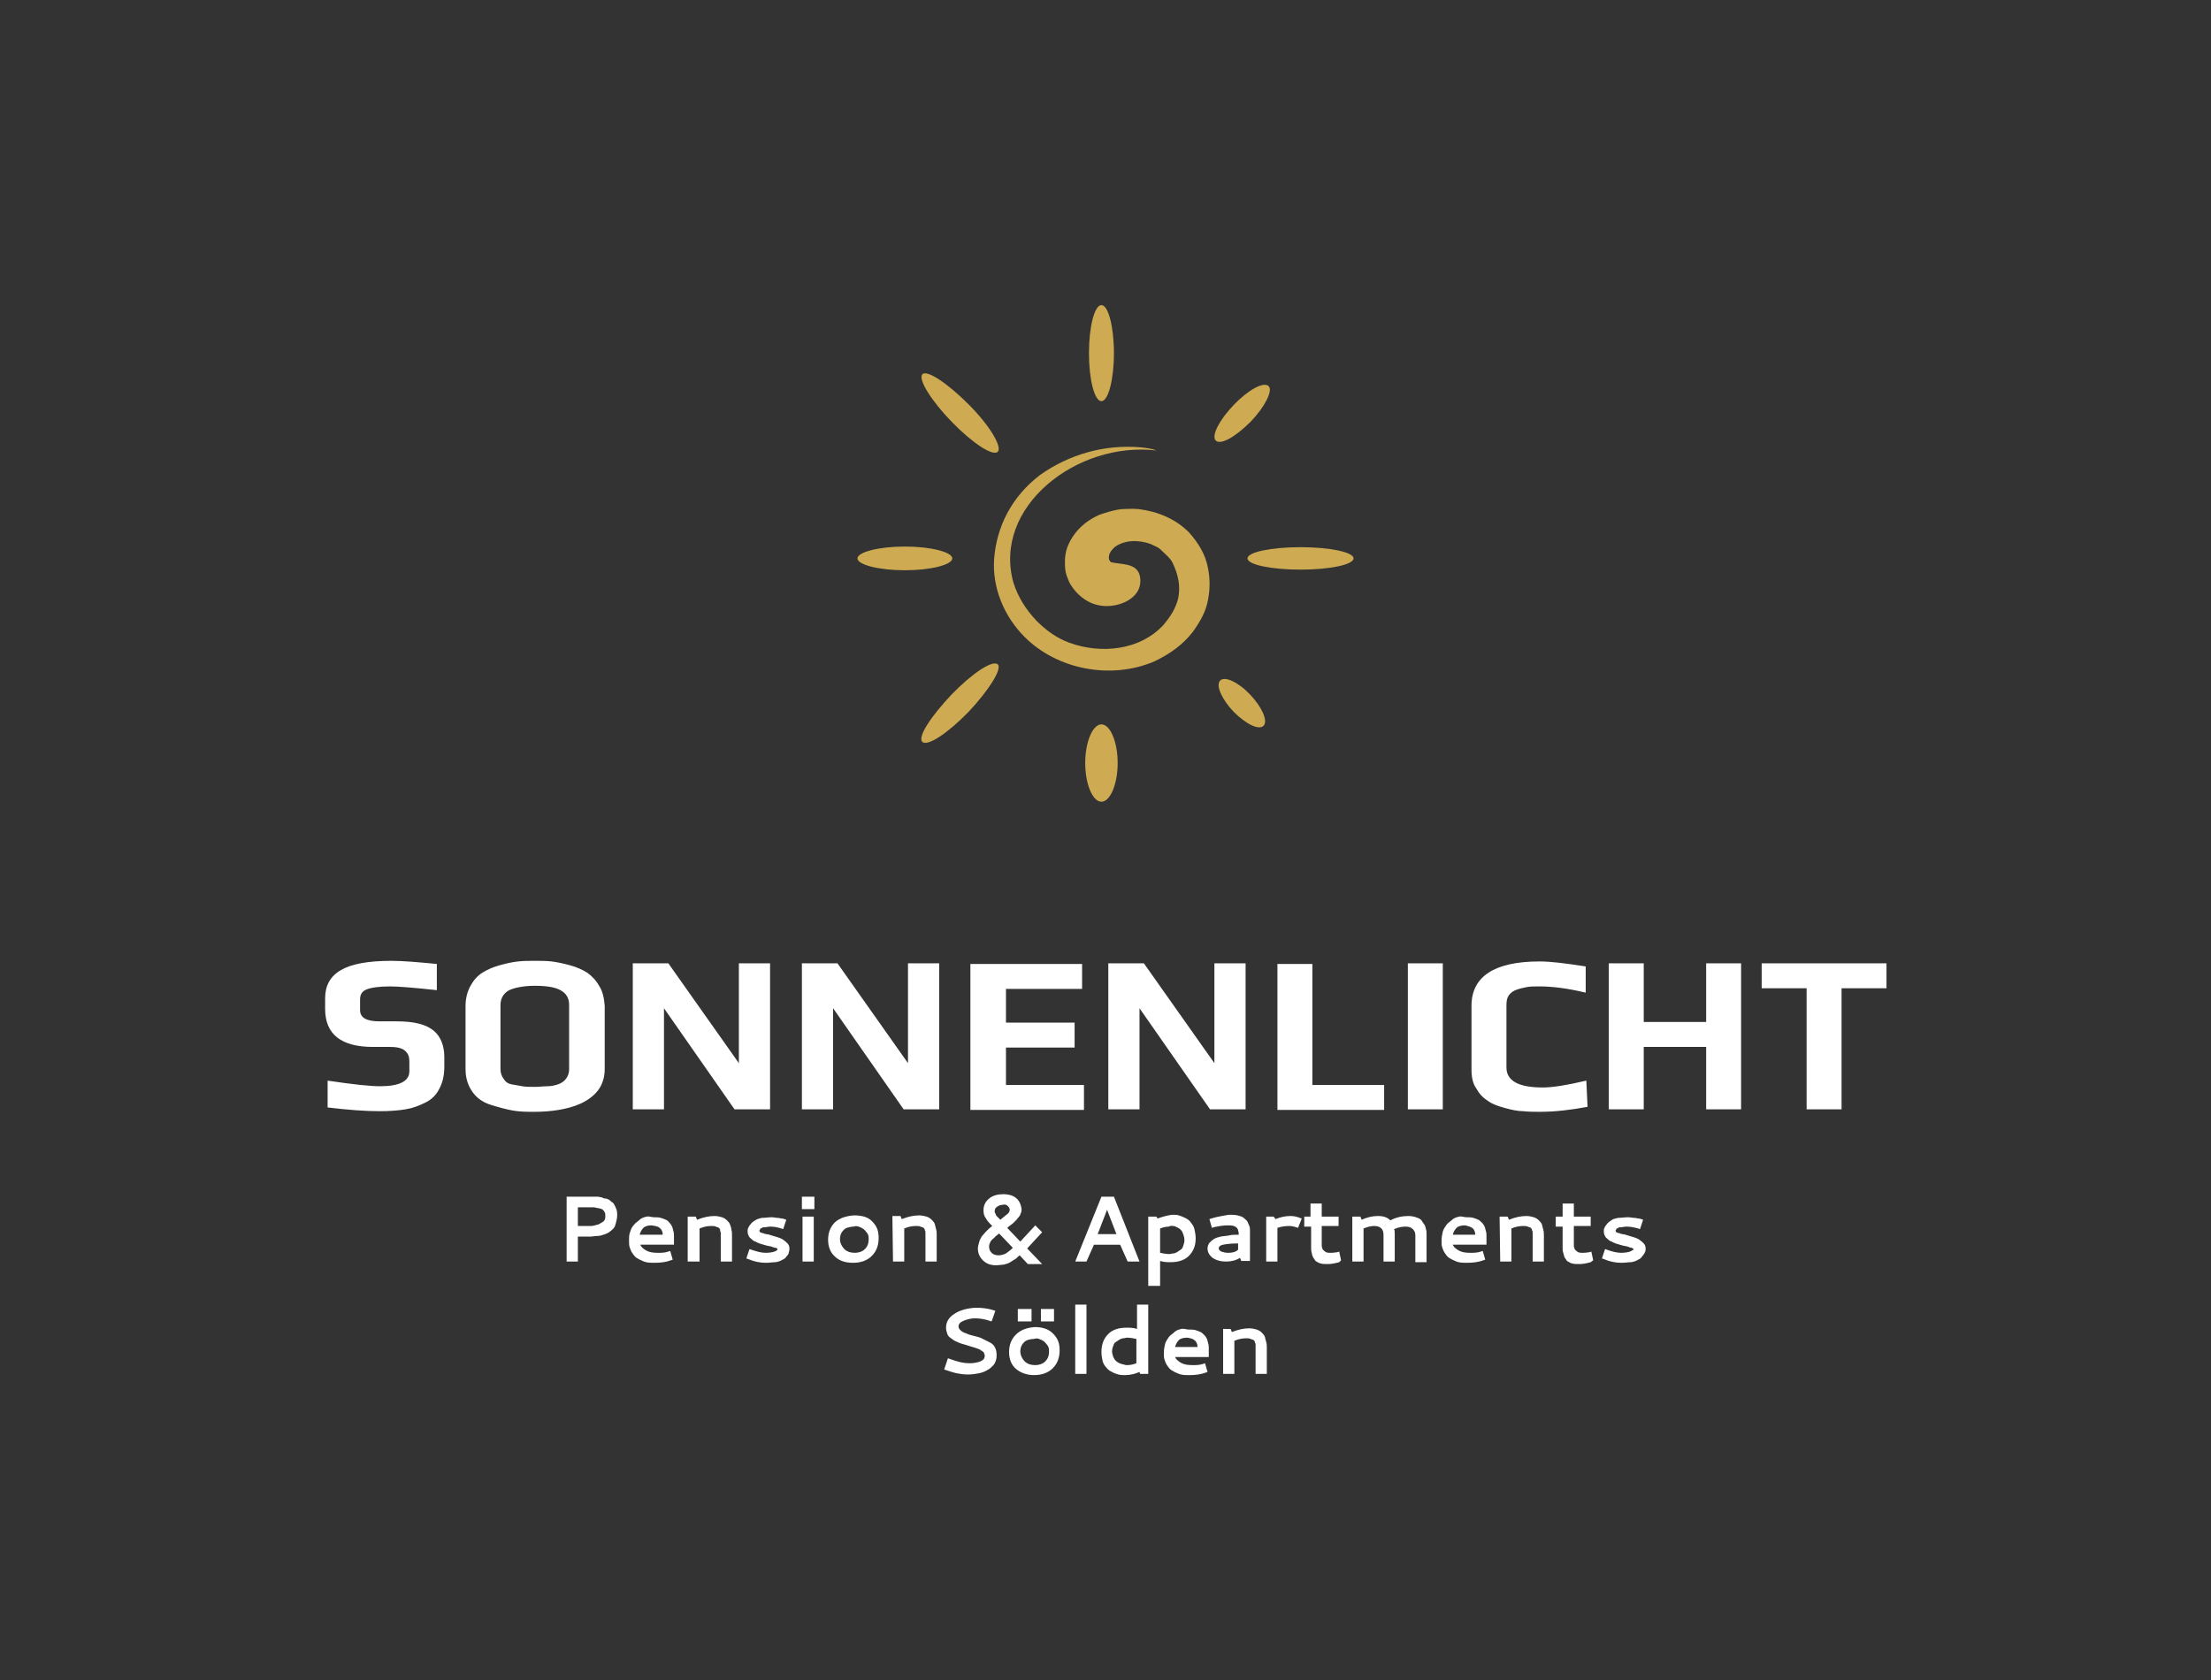 <?xml version="1.0" encoding="UTF-8"?>
<svg xmlns="http://www.w3.org/2000/svg" xmlns:xlink="http://www.w3.org/1999/xlink" version="1.1" id="Ebene_2_00000086653108025476056700000017016049746334192825_" x="0px" y="0px" viewBox="0 0 354.3 269.3" style="enable-background:new 0 0 354.3 269.3;" xml:space="preserve">
<rect x="0" y="0" width="354.3" height="269.3" fill="#333333" stroke="none"/>
<style type="text/css">
	.st0{display:none;fill:#002647;}
	.st1{fill:#CEAB52;}
	.st2{fill:#FFFFFF;}
</style>
<g id="Ebene_1-2">
	<g>
		<rect class="st0" width="354.3" height="269.3"></rect>
		<g>
			<g>
				<path class="st1" d="M176.6,97.1c2.7,0.3,5.8-1.1,6.1-3.5c0.1-0.6,0-1.1-0.1-1.5c-0.6-1.9-3-1.6-4.6-2c-0.1-0.1-0.3-0.4-0.3-0.5      c-0.1-0.8,0.3-1.3,0.9-1.9c1.6-1.2,3.9-1.2,5.8-0.5c0.6,0.3,1.2,0.5,1.6,0.9c0.7,0.7,1.5,1.3,1.9,2.1c0.9,1.9,1.3,3.7,0.9,5.7      c-0.4,1.6-1.2,2.9-2.4,4.3c-3.7,4-9.9,4.7-15.1,2.8c-2.1-0.8-3.7-2-5.2-3.5c-1.8-1.9-3-3.9-3.7-6.1      c-3.4-12.1,10.1-22.7,22.9-21.2c-0.7-0.3-1.6-0.4-2.5-0.5c-5.8-0.5-11.4,1.1-16.1,4.4c-4.6,3.5-7,8.3-7.4,13.5      c-0.3,4.5,1.5,9.1,4.9,12.5c5.2,5.2,13.8,6.9,20.8,3.9c2.5-1.2,4.6-2.7,6.2-4.8c1.2-1.7,2.1-3.3,2.4-5.2c0.3-1.6,0.3-3.2,0-4.8      c-0.4-2.3-1.5-4.1-3.1-5.9c-2.1-2.1-4.9-3.3-8-3.7c-1-0.1-2.7,0-2.7,0c-1.2,0.1-2.4,0.5-3.6,0.9c-2.5,1.1-4.3,2.9-5.2,5.3      c-0.4,1.2-0.4,2.3-0.3,3.5c0.1,0.7,0.3,1.2,0.6,1.9C171.2,93.1,172.9,96.7,176.6,97.1"></path>
				<path class="st1" d="M178.5,56.6c0,4.2-0.9,7.7-2,7.7s-2-3.4-2-7.7s0.9-7.7,2-7.7S178.5,52.4,178.5,56.6"></path>
				<path class="st1" d="M179.1,122.3c0,3.4-1.2,6.2-2.6,6.2s-2.6-2.8-2.6-6.2s1.2-6.2,2.6-6.2S179.1,118.9,179.1,122.3"></path>
				<path class="st1" d="M208.4,91.3c-4.7,0-8.5-0.8-8.5-1.8s3.8-1.8,8.5-1.8s8.5,0.8,8.5,1.8S213.1,91.3,208.4,91.3"></path>
				<path class="st1" d="M145,91.4c-4.2,0-7.6-0.9-7.6-1.9s3.4-1.9,7.6-1.9s7.6,0.9,7.6,1.9S149.2,91.4,145,91.4"></path>
				<path class="st1" d="M200.4,67.6c-2.4,2.4-4.8,3.8-5.6,3c-0.7-0.8,0.6-3.3,2.9-5.7c2.3-2.4,4.8-3.8,5.6-3      C204,62.6,202.7,65.2,200.4,67.6"></path>
				<path class="st1" d="M155.2,114.1c-3.3,3.4-6.6,5.6-7.4,4.8s1.4-4.1,4.7-7.6c3.3-3.4,6.6-5.6,7.4-4.8      C160.6,107.2,158.5,110.6,155.2,114.1"></path>
				<path class="st1" d="M197.7,114.1c-1.9-2-2.9-4.2-2.2-5s2.9,0.2,4.8,2.2c1.9,2,2.9,4.2,2.2,5S199.7,116.1,197.7,114.1"></path>
				<path class="st1" d="M152.5,67.6c-3.3-3.4-5.4-6.8-4.7-7.6c0.7-0.8,4,1.4,7.4,4.8s5.4,6.8,4.7,7.6      C159.1,73.2,155.8,71,152.5,67.6"></path>
			</g>
			<path class="st2" d="M196,220.2h1.8v-5.3c0.7-0.3,1.3-0.4,1.9-0.4c0.3,0,0.5,0,0.7,0.1s0.4,0.1,0.5,0.2c0.1,0.1,0.2,0.2,0.2,0.4     c0.1,0.1,0.1,0.3,0.1,0.4c0,0.1,0,0.2,0,0.4v4.2h1.8V216c0-0.3,0-0.6-0.1-0.9s-0.1-0.5-0.2-0.8c-0.1-0.3-0.3-0.5-0.5-0.7     c-0.2-0.2-0.5-0.4-0.8-0.5s-0.8-0.2-1.2-0.2c-0.9,0-1.8,0.2-2.8,0.6l-0.2-0.5H196L196,220.2L196,220.2z M191.4,214.8     c0.3,0.2,0.5,0.6,0.5,1.1h-3.6c0.1-0.4,0.3-0.8,0.6-1.1c0.3-0.3,0.8-0.4,1.4-0.4C190.8,214.5,191.2,214.6,191.4,214.8 M189.3,213     c-0.4,0.1-0.8,0.2-1.1,0.5s-0.7,0.5-0.9,0.8s-0.5,0.7-0.6,1.1c-0.1,0.4-0.2,0.9-0.2,1.5c0,0.4,0,0.7,0.1,1s0.2,0.6,0.4,0.9     c0.2,0.3,0.4,0.6,0.7,0.8s0.7,0.4,1.2,0.6s1.1,0.2,1.7,0.2c0.9,0,1.8-0.1,2.6-0.4l0.3-0.1l-0.4-1.4l-0.3,0.1     c-0.6,0.2-1.1,0.2-1.7,0.2c-0.8,0-1.4-0.1-1.9-0.4c-0.5-0.3-0.8-0.6-0.9-0.9h5.4v-0.8c0-0.3,0-0.5,0-0.7c0-0.2,0-0.4-0.1-0.7     c-0.1-0.3-0.1-0.5-0.2-0.7s-0.2-0.4-0.4-0.6c-0.2-0.2-0.4-0.4-0.6-0.5c-0.2-0.1-0.5-0.2-0.8-0.3c-0.3-0.1-0.7-0.1-1.1-0.1     S189.7,212.9,189.3,213 M180.1,218.7c-0.2,0-0.4-0.1-0.7-0.2c-0.2-0.1-0.4-0.2-0.6-0.4c-0.2-0.2-0.3-0.4-0.4-0.6     c-0.1-0.3-0.2-0.6-0.2-0.9s0.1-0.7,0.2-0.9c0.1-0.3,0.2-0.5,0.4-0.6c0.2-0.1,0.4-0.3,0.6-0.4c0.2-0.1,0.4-0.2,0.6-0.2     c0.2,0,0.4-0.1,0.6-0.1c0.5,0,1,0.1,1.5,0.2v3.9c-0.5,0.2-1,0.3-1.5,0.3C180.5,218.8,180.3,218.8,180.1,218.7 M176.7,218.2     c0.1,0.4,0.4,0.8,0.6,1c0.2,0.3,0.5,0.5,0.9,0.7c0.3,0.2,0.7,0.3,1,0.4c0.4,0.1,0.7,0.1,1.1,0.1c0.8,0,1.6-0.2,2.3-0.5l0.1,0.3     h1.3v-11.1h-1.8v3.9c-0.6-0.2-1.1-0.2-1.7-0.2c-1.2,0-2.2,0.3-2.9,1c-0.7,0.7-1.1,1.6-1.1,2.9     C176.5,217.3,176.6,217.7,176.7,218.2 M172.3,220.2h1.8v-11.1h-1.8V220.2L172.3,220.2z M166.8,211.8h2.1v-2h-2.1V211.8z      M163.1,211.8h2.2v-2h-2.2V211.8z M166.5,214.6c0.3,0.1,0.5,0.2,0.8,0.4c0.2,0.2,0.4,0.4,0.6,0.7s0.2,0.6,0.2,1     c0,0.6-0.2,1.1-0.6,1.5c-0.4,0.4-1,0.6-1.6,0.6c-0.7,0-1.3-0.2-1.7-0.6s-0.7-1-0.7-1.6c0-0.4,0.1-0.8,0.3-1.1     c0.2-0.3,0.5-0.6,0.8-0.7s0.7-0.2,1.1-0.2C166,214.5,166.3,214.5,166.5,214.6 M162.8,213.9c-0.7,0.7-1.1,1.6-1.1,2.8     s0.4,2.1,1.1,2.7s1.7,1,2.9,1c1.3,0,2.3-0.4,3-1.1s1.1-1.6,1.1-2.9s-0.4-2-1.1-2.7s-1.7-1-2.9-1     C164.5,212.8,163.5,213.2,162.8,213.9 M152.9,210.6c-0.9,0.6-1.3,1.3-1.3,2.2c0,0.4,0.1,0.7,0.2,1c0.1,0.3,0.3,0.5,0.6,0.7     s0.5,0.4,0.8,0.5c0.3,0.1,0.6,0.3,1,0.4s0.7,0.2,1,0.3c0.3,0.1,0.7,0.2,1,0.3c0.3,0.1,0.6,0.2,0.8,0.3c0.2,0.1,0.4,0.3,0.6,0.4     c0.1,0.2,0.2,0.4,0.2,0.6c0,0.4-0.2,0.7-0.7,0.9c-0.5,0.2-1.1,0.3-1.8,0.3c-0.8,0-1.8-0.2-3.1-0.7l-0.3-0.1l-0.6,1.8l0.3,0.1     c0.6,0.2,1.2,0.4,1.7,0.5c0.5,0.1,1.1,0.2,1.8,0.2s1.3-0.1,1.8-0.2s1-0.3,1.3-0.5c0.4-0.2,0.6-0.4,0.9-0.7s0.4-0.6,0.5-0.9     c0.1-0.3,0.1-0.6,0.1-0.9c0-0.4-0.1-0.9-0.3-1.2c-0.2-0.4-0.5-0.6-0.9-0.8s-0.8-0.4-1.2-0.6c-0.4-0.2-0.9-0.3-1.3-0.4     c-0.4-0.1-0.8-0.2-1.2-0.4c-0.4-0.1-0.7-0.3-0.9-0.5c-0.2-0.2-0.3-0.4-0.3-0.6c0-0.4,0.3-0.7,0.8-0.9c0.5-0.2,1.1-0.4,1.8-0.4     s1.5,0.1,2.4,0.4l0.3,0.1l0.6-1.7l-0.3-0.1c-0.9-0.3-1.9-0.4-2.9-0.4C154.9,209.7,153.8,210,152.9,210.6"></path>
			<path class="st2" d="M261.2,200.6c-0.3,0.1-0.8,0.2-1.4,0.2c-0.7,0-1.5-0.2-2.3-0.5l-0.3-0.1l-0.5,1.5l0.3,0.1     c0.9,0.4,1.9,0.6,2.8,0.6c0.6,0,1.1-0.1,1.6-0.1c0.5-0.1,0.8-0.2,1.1-0.4c0.3-0.1,0.5-0.3,0.7-0.6c0.2-0.2,0.3-0.4,0.4-0.6     c0.1-0.2,0.1-0.4,0.1-0.6c0-0.3-0.1-0.6-0.3-0.8s-0.4-0.4-0.7-0.6s-0.6-0.3-0.9-0.4s-0.7-0.2-1-0.3c-0.3-0.1-0.6-0.2-0.9-0.2     c-0.3-0.1-0.5-0.2-0.7-0.2c-0.2-0.1-0.3-0.2-0.3-0.3c0,0,0-0.1,0-0.1c0-0.1,0.1-0.1,0.1-0.2s0.2-0.1,0.3-0.2s0.3-0.1,0.5-0.1     c0.2,0,0.5-0.1,0.8-0.1c0.6,0,1.2,0.1,1.9,0.3l0.3,0.1l0.5-1.5l-0.3-0.1c-0.2-0.1-0.4-0.1-0.5-0.1c-0.1,0-0.3-0.1-0.6-0.1     c-0.3,0-0.6-0.1-1-0.1c-0.6,0-1.1,0.1-1.6,0.1c-0.5,0.1-0.9,0.2-1.1,0.4c-0.3,0.2-0.5,0.3-0.7,0.6c-0.2,0.2-0.3,0.4-0.4,0.6     s-0.1,0.4-0.1,0.6c0,0.3,0.1,0.6,0.3,0.9c0.2,0.2,0.4,0.4,0.7,0.6c0.3,0.1,0.6,0.3,0.9,0.4s0.7,0.2,1,0.3     c0.3,0.1,0.6,0.1,0.9,0.2s0.5,0.2,0.7,0.2c0.2,0.1,0.3,0.2,0.3,0.3C261.6,200.3,261.5,200.5,261.2,200.6 M255.3,202l-0.3-1.4     l-0.3,0.1c-0.6,0.1-0.9,0.1-1.1,0.1c-0.2,0-0.5,0-0.7-0.1s-0.3-0.2-0.4-0.3c-0.1-0.1-0.2-0.2-0.2-0.3c0-0.1-0.1-0.2-0.1-0.4v-3.2     h2.7V195h-2.7v-2.1h-1.8v2.1h-1.1v1.6h1.1v3.4c0,0.3,0,0.5,0.1,0.8s0.1,0.4,0.2,0.7c0.1,0.2,0.3,0.4,0.4,0.6     c0.2,0.1,0.4,0.3,0.8,0.4c0.3,0.1,0.7,0.1,1.2,0.1s1.1-0.1,1.8-0.3L255.3,202L255.3,202z M240.4,202.2h1.8v-5.3     c0.7-0.3,1.3-0.4,1.9-0.4c0.3,0,0.5,0,0.7,0.1c0.2,0.1,0.4,0.1,0.5,0.2c0.1,0.1,0.2,0.2,0.2,0.4c0.1,0.1,0.1,0.3,0.1,0.4     c0,0.1,0,0.2,0,0.4v4.2h1.8V198c0-0.3,0-0.6-0.1-0.9s-0.1-0.5-0.2-0.8c-0.1-0.3-0.3-0.5-0.5-0.7s-0.5-0.4-0.8-0.5     c-0.3-0.1-0.8-0.2-1.2-0.2c-0.9,0-1.8,0.2-2.8,0.6l-0.2-0.5h-1.3L240.4,202.2L240.4,202.2z M235.9,196.8c0.3,0.2,0.5,0.6,0.5,1.1     h-3.6c0.1-0.4,0.3-0.8,0.6-1.1c0.3-0.3,0.8-0.4,1.4-0.4C235.2,196.5,235.6,196.6,235.9,196.8 M233.8,195     c-0.4,0.1-0.8,0.2-1.1,0.5s-0.7,0.5-0.9,0.8s-0.5,0.7-0.6,1.1c-0.1,0.4-0.2,0.9-0.2,1.5c0,0.4,0,0.7,0.1,1s0.2,0.6,0.4,0.9     c0.2,0.3,0.4,0.6,0.7,0.8s0.7,0.4,1.2,0.6s1.1,0.2,1.7,0.2c0.9,0,1.8-0.1,2.6-0.4l0.3-0.1l-0.4-1.4l-0.3,0.1     c-0.6,0.2-1.1,0.2-1.7,0.2c-0.8,0-1.4-0.1-1.9-0.4c-0.5-0.3-0.8-0.6-0.9-0.9h5.4v-0.8c0-0.3,0-0.5,0-0.7c0-0.2,0-0.4-0.1-0.7     c-0.1-0.3-0.1-0.5-0.2-0.7s-0.2-0.4-0.4-0.6s-0.4-0.4-0.6-0.5c-0.2-0.1-0.5-0.2-0.8-0.3c-0.3-0.1-0.7-0.1-1.1-0.1     S234.2,194.9,233.8,195 M221.7,197.9v4.3h1.8V198c0-0.4,0-0.8-0.1-1c0.7-0.3,1.3-0.4,1.8-0.4c0.5,0,0.9,0.1,1.2,0.4     s0.4,0.6,0.4,1v4.3h1.8v-4.3c0-0.4,0-0.7-0.1-1c-0.1-0.3-0.1-0.6-0.3-0.8s-0.3-0.5-0.5-0.7c-0.2-0.2-0.5-0.3-0.8-0.4     c-0.3-0.1-0.7-0.2-1.2-0.2c-1,0-2,0.2-2.9,0.7c-0.5-0.5-1.1-0.7-2-0.7s-1.7,0.2-2.6,0.6L218,195h-1.3v7.2h1.8v-5.3     c0.7-0.3,1.3-0.4,1.7-0.4C221.2,196.5,221.7,197,221.7,197.9 M214.9,202l-0.3-1.4l-0.3,0.1c-0.6,0.1-0.9,0.1-1.1,0.1     c-0.2,0-0.5,0-0.7-0.1s-0.3-0.2-0.4-0.3c-0.1-0.1-0.2-0.2-0.2-0.3c0-0.1-0.1-0.2-0.1-0.4v-3.2h2.7V195h-2.7v-2.1h-1.8v2.1H209     v1.6h1.1v3.4c0,0.3,0,0.5,0.1,0.8c0,0.2,0.1,0.4,0.2,0.7c0.1,0.2,0.3,0.4,0.4,0.6c0.2,0.1,0.4,0.3,0.8,0.4     c0.3,0.1,0.7,0.1,1.2,0.1s1.1-0.1,1.8-0.3L214.9,202L214.9,202z M204.1,195h-1.2v7.2h1.8v-5.4c0.6-0.2,1.2-0.3,1.9-0.3     c0.4,0,0.8,0.1,1.1,0.2l0.3,0.1l0.6-1.5l-0.3-0.1c-0.5-0.2-1-0.3-1.5-0.3c-0.9,0-1.7,0.2-2.4,0.5L204.1,195L204.1,195z      M196.8,200.8c-0.4,0-0.8-0.1-1.1-0.2c-0.3-0.2-0.4-0.3-0.4-0.5c0-0.3,0.2-0.5,0.7-0.6c0.5-0.1,1.2-0.2,2.2-0.2h0.2v1     C198,200.7,197.4,200.8,196.8,200.8 M194.1,195.3l-0.3,0.1l0.4,1.4l0.3-0.1c0.9-0.2,1.6-0.3,2.2-0.3c0.4,0,0.7,0,1,0.1     s0.4,0.2,0.5,0.3s0.2,0.3,0.2,0.4c0,0.1,0.1,0.3,0.1,0.5v0.2c-0.6,0-1.1,0-1.5,0.1s-0.9,0.1-1.4,0.2c-0.4,0.1-0.8,0.2-1.1,0.4     c-0.3,0.2-0.5,0.4-0.7,0.6c-0.2,0.3-0.3,0.6-0.3,0.9c0,0.6,0.3,1.1,0.8,1.5c0.6,0.4,1.3,0.6,2.2,0.6c0.8,0,1.6-0.2,2.2-0.6     l0.2,0.5h1.4v-4.8c0-0.3,0-0.6-0.1-0.8c-0.1-0.2-0.2-0.5-0.3-0.7c-0.1-0.2-0.4-0.4-0.6-0.6c-0.2-0.2-0.6-0.3-1-0.4     c-0.4-0.1-0.9-0.1-1.4-0.1C195.9,194.9,195,195,194.1,195.3 M188,196.5c0.2,0,0.4,0.1,0.6,0.2c0.2,0.1,0.4,0.2,0.6,0.4     c0.2,0.2,0.3,0.4,0.4,0.7s0.2,0.6,0.2,1c0,0.3-0.1,0.6-0.2,0.9c-0.1,0.3-0.2,0.5-0.4,0.6s-0.4,0.3-0.6,0.4     c-0.2,0.1-0.4,0.2-0.6,0.2c-0.2,0-0.4,0.1-0.6,0.1c-0.5,0-1-0.1-1.5-0.2v-3.9c0.5-0.2,1-0.3,1.4-0.3     C187.6,196.4,187.8,196.5,188,196.5 M185.5,195.3l-0.2-0.3H184v11.1h1.9v-4c0.6,0.2,1.1,0.2,1.7,0.2c1.2,0,2.2-0.3,2.9-1     c0.7-0.7,1.1-1.6,1.1-2.8c0-0.6-0.1-1-0.2-1.5s-0.4-0.8-0.6-1.1c-0.2-0.3-0.5-0.5-0.9-0.7s-0.7-0.3-1-0.4     c-0.3-0.1-0.7-0.1-1.1-0.1C187.1,194.8,186.3,195,185.5,195.3 M175.9,197.8l1.5-3.9l1.5,3.9H175.9z M172.3,202.2h1.8l1.2-2.7h4.2     l1.2,2.7h1.9l-4.1-10.4h-2L172.3,202.2z M162.3,200c-0.4,0.4-0.7,0.6-1.1,0.9c-0.4,0.2-0.8,0.3-1.2,0.3c-0.4,0-0.8-0.1-1.1-0.4     c-0.3-0.3-0.4-0.6-0.4-1c0-0.2,0-0.3,0.1-0.5s0.1-0.3,0.2-0.4c0.1-0.1,0.2-0.3,0.4-0.4c0.1-0.1,0.3-0.3,0.4-0.4     c0.1-0.1,0.3-0.2,0.5-0.4L162.3,200L162.3,200z M161.5,193.3c0.2,0.2,0.3,0.4,0.3,0.6c0,0.2-0.1,0.5-0.4,0.7     c-0.1,0.1-0.5,0.4-1.1,0.9l-0.2-0.2c-0.1-0.1-0.2-0.2-0.2-0.2c0,0-0.1-0.1-0.2-0.2c-0.1-0.1-0.1-0.1-0.1-0.2s-0.1-0.1-0.1-0.2     c0-0.1-0.1-0.1-0.1-0.2s0-0.1,0-0.2c0-0.3,0.1-0.5,0.4-0.7s0.6-0.3,0.9-0.3C161,193,161.3,193.1,161.5,193.3 M162.8,192     c-0.5-0.4-1.2-0.6-2-0.6c-0.9,0-1.7,0.2-2.3,0.7c-0.6,0.5-0.9,1.1-0.9,1.9c0,0.5,0.1,0.9,0.4,1.3c0.2,0.4,0.6,0.8,1,1.2     c-0.2,0.2-0.4,0.3-0.5,0.4c-0.1,0.1-0.3,0.3-0.6,0.6c-0.2,0.2-0.4,0.5-0.6,0.7c-0.1,0.2-0.3,0.5-0.4,0.9s-0.2,0.7-0.2,1     c0,0.8,0.3,1.4,0.8,1.9c0.5,0.5,1.2,0.8,2.1,0.8c0.4,0,0.9-0.1,1.2-0.1c0.4-0.1,0.8-0.2,1.1-0.4c0.3-0.2,0.6-0.4,0.8-0.5     s0.4-0.4,0.7-0.6l1.3,1.4h2.3l-2.4-2.5l2.4-2.6l-1.1-1.1l-2.4,2.6l-2.1-2.2c0.2-0.2,0.4-0.3,0.5-0.4c0.1-0.1,0.3-0.2,0.5-0.4     s0.4-0.4,0.5-0.5c0.1-0.1,0.2-0.3,0.4-0.5s0.2-0.4,0.3-0.6s0.1-0.4,0.1-0.6C163.6,193,163.3,192.4,162.8,192 M143.1,202.2h1.8     v-5.3c0.7-0.3,1.3-0.4,1.9-0.4c0.3,0,0.5,0,0.7,0.1c0.2,0.1,0.4,0.1,0.5,0.2c0.1,0.1,0.2,0.2,0.2,0.4c0.1,0.1,0.1,0.3,0.1,0.4     c0,0.1,0,0.2,0,0.4v4.2h1.8v-4.3c0-0.3,0-0.6-0.1-0.9s-0.1-0.5-0.2-0.8c-0.1-0.3-0.3-0.5-0.5-0.7c-0.2-0.2-0.5-0.4-0.8-0.5     c-0.3-0.1-0.8-0.2-1.2-0.2c-0.9,0-1.8,0.2-2.8,0.6l-0.2-0.5h-1.3L143.1,202.2L143.1,202.2z M137.6,196.6c0.3,0.1,0.5,0.2,0.8,0.4     c0.2,0.2,0.4,0.4,0.6,0.7s0.2,0.6,0.2,1c0,0.6-0.2,1.1-0.6,1.5s-1,0.6-1.6,0.6c-0.7,0-1.3-0.2-1.7-0.6s-0.7-1-0.7-1.6     c0-0.4,0.1-0.8,0.3-1.1c0.2-0.3,0.5-0.6,0.8-0.7s0.7-0.2,1.1-0.2C137,196.5,137.3,196.5,137.6,196.6 M133.8,195.9     c-0.7,0.7-1.1,1.6-1.1,2.8s0.4,2.1,1.1,2.7c0.7,0.7,1.7,1,2.9,1c1.3,0,2.3-0.4,3-1.1s1.1-1.6,1.1-2.9s-0.4-2-1.1-2.7     s-1.7-0.9-2.9-0.9C135.6,194.9,134.6,195.2,133.8,195.9 M128.6,202.2h1.8V195h-1.8V202.2z M128.5,193.8h2v-2h-2V193.8z      M124.1,200.6c-0.3,0.1-0.8,0.2-1.4,0.2c-0.7,0-1.4-0.2-2.3-0.5l-0.3-0.1l-0.5,1.5l0.3,0.1c0.9,0.4,1.9,0.6,2.8,0.6     c0.6,0,1.1-0.1,1.6-0.1c0.5-0.1,0.8-0.2,1.1-0.4c0.3-0.1,0.5-0.3,0.7-0.6c0.2-0.2,0.3-0.4,0.3-0.6c0.1-0.2,0.1-0.4,0.1-0.6     c0-0.3-0.1-0.6-0.3-0.8c-0.2-0.2-0.4-0.4-0.7-0.6s-0.6-0.3-0.9-0.4c-0.3-0.1-0.7-0.2-1-0.3c-0.3-0.1-0.6-0.2-0.9-0.2     c-0.3-0.1-0.5-0.2-0.7-0.2c-0.2-0.1-0.3-0.2-0.3-0.3c0,0,0-0.1,0-0.1c0-0.1,0.1-0.1,0.1-0.2s0.2-0.1,0.3-0.2s0.3-0.1,0.5-0.1     c0.2,0,0.5-0.1,0.8-0.1c0.6,0,1.2,0.1,1.8,0.3l0.3,0.1l0.5-1.5l-0.3-0.1c-0.2-0.1-0.4-0.1-0.5-0.1c-0.1,0-0.3-0.1-0.6-0.1     c-0.3,0-0.6-0.1-0.9-0.1c-0.6,0-1.1,0.1-1.6,0.1c-0.5,0.1-0.8,0.2-1.1,0.4c-0.3,0.2-0.5,0.3-0.7,0.6c-0.2,0.2-0.3,0.4-0.4,0.6     c-0.1,0.2-0.1,0.4-0.1,0.6c0,0.3,0.1,0.6,0.3,0.9c0.2,0.2,0.4,0.4,0.7,0.6c0.3,0.1,0.6,0.3,0.9,0.4s0.7,0.2,1,0.3     c0.3,0.1,0.6,0.1,0.9,0.2c0.3,0.1,0.5,0.2,0.7,0.2s0.3,0.2,0.3,0.3C124.6,200.3,124.4,200.5,124.1,200.6 M110.3,202.2h1.8v-5.3     c0.7-0.3,1.3-0.4,1.9-0.4c0.3,0,0.5,0,0.7,0.1c0.2,0.1,0.4,0.1,0.5,0.2c0.1,0.1,0.2,0.2,0.2,0.4s0.1,0.3,0.1,0.4     c0,0.1,0,0.2,0,0.4v4.2h1.8V198c0-0.3,0-0.6-0.1-0.9c0-0.3-0.1-0.5-0.2-0.8c-0.1-0.3-0.3-0.5-0.5-0.7c-0.2-0.2-0.5-0.4-0.8-0.5     c-0.3-0.1-0.8-0.2-1.2-0.2c-0.9,0-1.8,0.2-2.8,0.6l-0.2-0.5h-1.3V202.2L110.3,202.2z M105.7,196.8c0.3,0.2,0.5,0.6,0.5,1.1h-3.7     c0.1-0.4,0.3-0.8,0.6-1.1s0.8-0.4,1.3-0.4C105.1,196.5,105.5,196.6,105.7,196.8 M103.6,195c-0.4,0.1-0.8,0.2-1.1,0.5     s-0.7,0.5-0.9,0.8c-0.3,0.3-0.5,0.7-0.6,1.1c-0.2,0.4-0.2,0.9-0.2,1.5c0,0.4,0,0.7,0.1,1s0.2,0.6,0.4,0.9     c0.2,0.3,0.4,0.6,0.7,0.8c0.3,0.2,0.7,0.4,1.2,0.6s1.1,0.2,1.7,0.2c0.9,0,1.8-0.1,2.6-0.4l0.3-0.1l-0.4-1.4l-0.3,0.1     c-0.6,0.2-1.1,0.2-1.7,0.2c-0.8,0-1.4-0.1-1.9-0.4c-0.5-0.3-0.8-0.6-0.9-0.9h5.4v-0.8c0-0.3,0-0.5,0-0.7c0-0.2,0-0.4-0.1-0.7     c-0.1-0.3-0.1-0.5-0.2-0.7s-0.2-0.4-0.4-0.6s-0.3-0.4-0.6-0.5c-0.2-0.1-0.5-0.2-0.8-0.3c-0.3-0.1-0.7-0.1-1.1-0.1     S104,194.9,103.6,195 M94.2,193.5c0.3,0,0.5,0,0.7,0c0.2,0,0.4,0,0.7,0.1c0.2,0,0.4,0.1,0.6,0.1c0.2,0.1,0.3,0.1,0.4,0.2     c0.1,0.1,0.2,0.2,0.3,0.4s0.1,0.3,0.1,0.6c0,0.2,0,0.4-0.1,0.6c-0.1,0.2-0.2,0.3-0.4,0.4s-0.3,0.2-0.5,0.3     c-0.2,0.1-0.4,0.1-0.7,0.2s-0.5,0.1-0.8,0.1c-0.2,0-0.5,0-0.9,0c-0.3,0-0.7,0-1,0v-3L94.2,193.5L94.2,193.5z M90.8,202.2h1.8v-4     c0.4,0,0.7,0,0.9,0c0.4,0,0.8,0,1.1,0s0.7-0.1,1.1-0.1s0.7-0.1,1-0.2c0.3-0.1,0.6-0.2,0.9-0.4c0.3-0.2,0.5-0.4,0.7-0.6     c0.2-0.2,0.3-0.5,0.4-0.9c0.1-0.4,0.2-0.8,0.2-1.2c0-0.3,0-0.6-0.1-0.9s-0.2-0.5-0.3-0.7c-0.1-0.2-0.2-0.4-0.4-0.5     s-0.3-0.3-0.5-0.4c-0.2-0.1-0.4-0.2-0.6-0.2s-0.4-0.1-0.6-0.2c-0.2,0-0.4-0.1-0.7-0.1c-0.2,0-0.4,0-0.6,0s-0.3,0-0.6,0h-3.7     L90.8,202.2L90.8,202.2z"></path>
			<path class="st2" d="M302.3,154.4h-20v4h7.2v19.4h5.6v-19.4h7.2V154.4z M279,154.4h-5.6v9.4h-10v-9.4h-5.6v23.4h5.6v-10h10v10     h5.6V154.4z M254.2,173.2c-3,0.7-5.3,1.1-7,1.1c-3.9,0-5.8-1.1-5.8-3.2v-10c0-0.7,0.1-1.2,0.4-1.6c0.3-0.4,0.7-0.7,1.3-0.9     c0.6-0.2,1.1-0.3,1.6-0.4c0.5-0.1,1.2-0.1,2-0.1c2,0,4.5,0.3,7.4,1v-4.2c-3.2-0.5-5.6-0.8-7.4-0.8c-7.2,0-10.9,2.4-10.9,7.1v10.3     c0,1.1,0.2,2.2,0.8,3c0.5,0.9,1.1,1.5,1.9,2c0.7,0.5,1.6,0.8,2.7,1.1s2,0.5,2.9,0.5c0.9,0.1,1.8,0.1,2.7,0.1     c2.4,0,4.9-0.3,7.6-0.8L254.2,173.2L254.2,173.2z M231.2,154.4h-5.6v23.4h5.6V154.4z M221.8,173.9h-11.5v-19.4h-5.6v23.4h17.1     V173.9z M199.6,154.4h-5v16l-11.3-16h-5.7v23.4h5v-16.2l11.3,16.2h5.7V154.4z M173.8,173.9h-12.6v-6h11v-4h-11v-5.4h12.2v-4     h-17.9v23.4h18.2V173.9z M150.5,154.4h-5v16l-11.3-16h-5.7v23.4h5v-16.2l11.3,16.2h5.7V154.4z M123.4,154.4h-5v16l-11.3-16h-5.7     v23.4h5v-16.2l11.3,16.2h5.7V154.4z M90.7,172.9c-0.3,0.4-0.7,0.7-1.3,0.9c-0.6,0.2-1.1,0.3-1.7,0.3s-1.2,0.1-2,0.1s-1.5,0-2-0.1     s-1.1-0.2-1.7-0.3s-1-0.4-1.3-0.9c-0.3-0.4-0.5-0.9-0.5-1.5v-10.3c0-1.1,0.5-1.9,1.4-2.4c0.9-0.4,2.3-0.7,4.1-0.7     s3.2,0.2,4.1,0.7c0.9,0.5,1.4,1.2,1.4,2.4v10.3C91.2,172,91,172.5,90.7,172.9 M96,158c-0.5-0.9-1.2-1.6-1.9-2.1     c-0.8-0.5-1.7-0.9-2.8-1.2s-2.1-0.5-2.9-0.6c-0.8-0.1-1.8-0.1-2.7-0.1s-1.8,0-2.7,0.1s-1.8,0.3-2.9,0.6c-1.1,0.3-2,0.7-2.8,1.2     s-1.4,1.2-1.9,2.1c-0.5,0.9-0.8,2-0.8,3.2v10.2c0,1.4,0.4,2.6,1.1,3.6c0.7,1,1.7,1.7,3,2.1s2.4,0.7,3.5,0.9     c1.1,0.2,2.3,0.2,3.5,0.2c1.3,0,2.6-0.1,3.8-0.3c1.2-0.2,2.4-0.5,3.5-1s2.1-1.2,2.8-2.1c0.7-0.9,1.1-2.1,1.1-3.4v-10.2     C96.8,160,96.6,158.9,96,158 M69.5,165.2c-1.2-1-3.1-1.5-5.9-1.5h-2.8c-2.1,0-3.1-0.6-3.1-1.8v-1.7c0-0.8,0.3-1.3,1-1.6     c0.7-0.3,2-0.5,3.8-0.5c1.3,0,3.8,0.2,7.5,0.6v-4.2c-3.1-0.3-5.5-0.5-7.3-0.5c-3.7,0-6.4,0.5-8.1,1.5c-1.7,1-2.5,2.5-2.5,4.5v1.7     c0,4.1,2.6,6.1,7.7,6.1h2.7c1.2,0,2,0.2,2.5,0.7s0.6,1,0.6,1.7v1.5c0,1.6-1.6,2.4-4.7,2.4c-1.6,0-4.4-0.3-8.4-0.9v4.3     c3.3,0.4,6.1,0.6,8.3,0.6c1.6,0,3-0.1,4.2-0.3c1.2-0.2,2.2-0.6,3.2-1.1c1-0.5,1.7-1.2,2.2-2.2c0.5-0.9,0.8-2.1,0.8-3.5v-1.6     C71.2,167.6,70.6,166.1,69.5,165.2"></path>
		</g>
	</g>
</g>
</svg>
